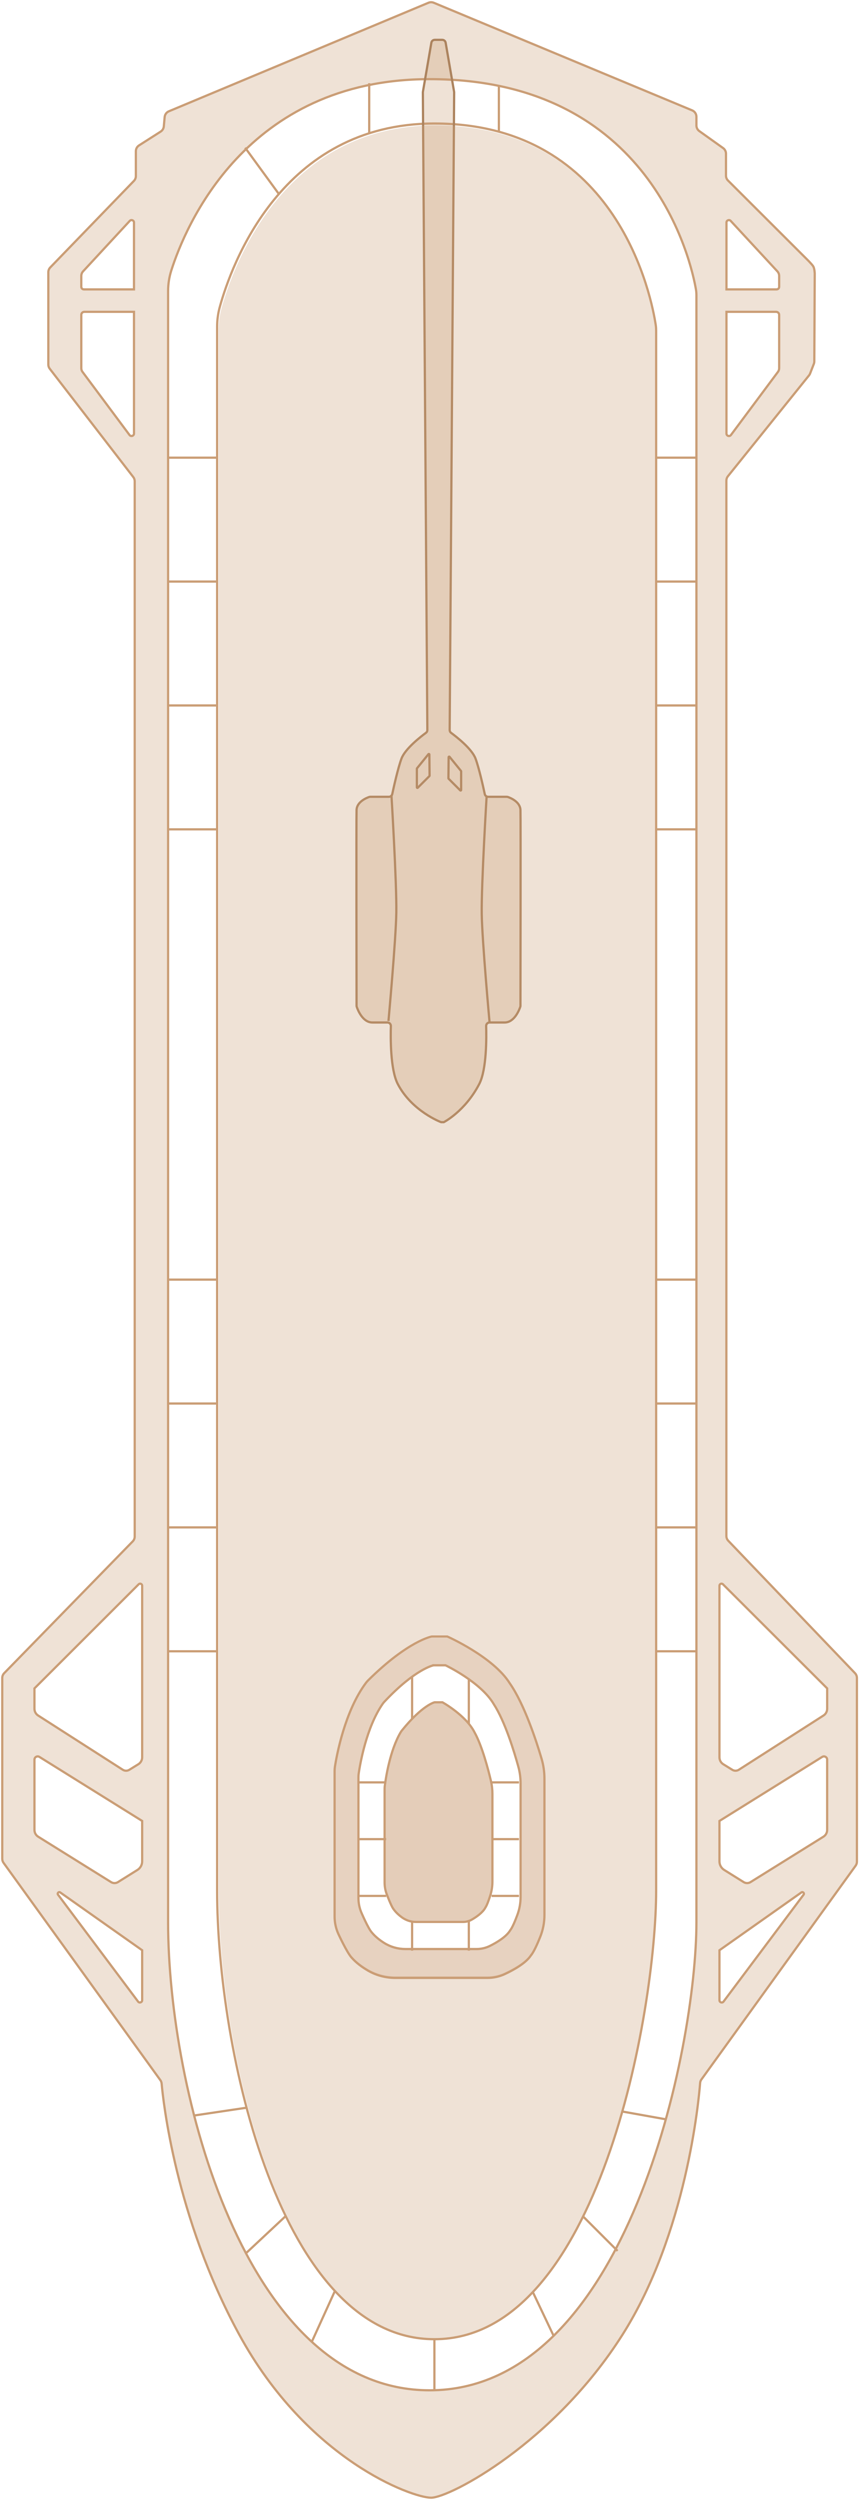 <?xml version="1.0" encoding="UTF-8"?>
<svg xmlns="http://www.w3.org/2000/svg" width="386" height="1122" viewBox="0 0 386 1122" fill="none">
  <g opacity="0.3">
    <path d="M279.405 1047.82C308.112 1002.51 313.632 942.644 314.24 934.858C314.285 934.288 314.484 933.757 314.815 933.297L384.028 837.36C384.408 836.831 384.613 836.196 384.613 835.549L384.613 753.074C384.613 752.28 384.305 751.515 383.754 750.935L326.881 691.517C326.329 690.939 326.021 690.174 326.021 689.375L326.021 215.69C326.021 214.983 326.264 214.299 326.705 213.75L363.117 168.483C363.318 168.235 363.477 167.957 363.592 167.661L365.281 163.304C365.417 162.951 365.489 162.577 365.489 162.2L365.681 122.813C365.681 122.813 365.633 120.564 364.999 119.516C364.364 118.469 361.576 115.774 361.576 115.774L326.757 81.028C326.175 80.447 325.847 79.659 325.847 78.835L325.847 68.972C325.847 67.972 325.362 67.032 324.547 66.45L313.874 58.834C313.059 58.253 312.575 57.314 312.575 56.313L312.575 52.395C312.575 51.144 311.822 50.016 310.667 49.536L194.692 1.239C193.928 0.92 193.066 0.922 192.302 1.241L75.792 49.956C74.732 50.399 74.005 51.391 73.901 52.533L73.518 56.739C73.432 57.694 72.908 58.555 72.099 59.07L62.404 65.26C61.514 65.829 60.973 66.813 60.973 67.869L60.973 79.041C60.973 79.844 60.66 80.615 60.102 81.194L22.553 120.03C21.995 120.608 21.683 121.381 21.683 122.183L21.683 163.61C21.683 164.296 21.908 164.96 22.326 165.501L59.813 214.108C60.231 214.649 60.456 215.314 60.456 215.998L60.456 689.613C60.456 690.421 60.141 691.197 59.577 691.775L1.881 750.924C1.317 751.502 1 752.275 1 753.083L1 834.249C1 834.904 1.205 835.537 1.585 836.067L71.971 933.607C72.297 934.059 72.495 934.582 72.544 935.139C73.175 942.333 78.659 995 107.244 1047.56C138.007 1104.13 185.052 1121 193.495 1121C201.939 1121 248.644 1096.38 279.405 1047.82ZM360.676 850.362L324.746 898.336C324.161 899.116 322.918 898.705 322.918 897.722L322.918 875.289L359.682 849.346C360.353 848.872 361.169 849.708 360.676 850.362ZM371.257 789.742L371.257 821.305C371.257 822.538 370.621 823.688 369.573 824.341L336.875 844.706C335.928 845.298 334.725 845.298 333.78 844.706L325.061 839.26C323.729 838.43 322.92 836.975 322.92 835.402L322.92 817.259L369.043 788.508C370.007 787.91 371.257 788.6 371.257 789.742ZM324.487 711.041L371.259 757.774L371.259 766.926C371.259 768.145 370.638 769.273 369.611 769.934L331.621 794.282C330.726 794.861 329.581 794.868 328.677 794.31L324.642 791.809C323.571 791.147 322.917 789.977 322.917 788.717L322.917 711.688C322.918 710.867 323.908 710.457 324.487 711.041ZM348.359 139.955C349.11 139.955 349.715 140.562 349.715 141.31L349.715 165.271C349.715 165.855 349.526 166.423 349.179 166.89L328.076 195.233C327.433 196.096 326.063 195.642 326.063 194.567L326.063 139.955L348.359 139.955ZM327.958 99.13L348.897 121.766C349.424 122.335 349.717 123.081 349.717 123.857L349.717 128.721C349.717 129.363 349.197 129.883 348.553 129.883L326.064 129.883L326.064 99.871C326.064 98.877 327.284 98.4 327.958 99.13ZM37.65 129.881C37.006 129.881 36.487 129.362 36.487 128.719L36.487 123.856C36.487 123.08 36.78 122.333 37.307 121.763L58.245 99.127C58.919 98.397 60.139 98.875 60.139 99.869L60.139 129.881L37.65 129.881ZM58.124 195.234L37.022 166.892C36.672 166.423 36.484 165.855 36.484 165.273L36.484 141.312C36.484 140.562 37.092 139.957 37.84 139.957L60.135 139.957L60.135 194.569C60.139 195.644 58.768 196.098 58.124 195.234ZM15.464 766.926L15.464 757.774L62.235 711.041C62.815 710.455 63.803 710.866 63.803 711.688L63.803 788.717C63.803 789.977 63.15 791.147 62.078 791.809L58.043 794.302C57.137 794.867 55.994 794.853 55.099 794.281L17.108 769.933C16.083 769.273 15.464 768.137 15.464 766.926ZM49.846 844.707L17.148 824.336C16.1 823.689 15.464 822.539 15.464 821.307L15.464 789.736C15.464 788.602 16.715 787.912 17.681 788.511L63.804 817.262L63.804 835.405C63.804 836.972 62.995 838.435 61.664 839.263L52.945 844.709C51.996 845.299 50.793 845.299 49.846 844.707ZM61.975 898.336L26.045 850.362C25.552 849.708 26.367 848.864 27.04 849.346L63.803 875.289L63.803 897.722C63.803 898.703 62.559 899.114 61.975 898.336ZM75.451 862.717C75.451 787.959 75.451 130.657 75.451 130.657C75.451 127.5 75.942 124.372 76.899 121.364C82.988 102.229 110.144 35.523 192.809 35.523C292.504 35.523 310.324 118.074 312.36 129.866C312.509 130.728 312.581 131.593 312.581 132.468C312.581 132.468 312.581 806.59 312.581 862.725C312.581 918.854 281.561 1072.79 192.811 1072.79C109.57 1072.79 75.451 937.476 75.451 862.717Z" fill="#CA9D75"></path>
  </g>
  <path d="M194.693 1.239L310.671 49.537C311.826 50.017 312.58 51.146 312.58 52.397L312.58 56.314C312.58 57.314 313.063 58.254 313.88 58.837L324.553 66.453C325.368 67.034 325.852 67.972 325.852 68.973L325.852 78.837C325.852 79.659 326.179 80.448 326.762 81.029L361.579 115.777C361.579 115.777 364.367 118.472 365.003 119.519C365.637 120.567 365.685 122.814 365.685 122.814L365.493 162.201C365.492 162.578 365.42 162.953 365.285 163.305L363.596 167.663C363.481 167.96 363.32 168.238 363.121 168.485L326.709 213.752C326.266 214.301 326.025 214.986 326.025 215.691L326.025 689.374C326.025 690.173 326.333 690.938 326.885 691.516L383.757 750.933C384.309 751.512 384.617 752.278 384.617 753.072L384.617 835.548C384.617 836.195 384.412 836.829 384.032 837.358L314.819 933.296C314.486 933.756 314.289 934.285 314.244 934.857C313.636 942.643 308.116 1002.5 279.409 1047.82C248.648 1096.38 201.944 1121 193.501 1121C185.056 1121 138.012 1104.12 107.25 1047.56C78.665 995.003 73.182 942.33 72.549 935.134C72.501 934.584 72.304 934.062 71.978 933.609L1.592 836.061C1.212 835.538 1.007 834.905 1.007 834.25L1.007 753.085C1.007 752.277 1.323 751.504 1.887 750.926L59.582 691.775C60.146 691.197 60.462 690.421 60.462 689.613L60.462 215.998C60.462 215.314 60.235 214.649 59.818 214.107L22.332 165.501C21.913 164.96 21.686 164.294 21.686 163.61L21.686 122.181C21.686 121.378 21.999 120.606 22.557 120.028L60.106 81.19C60.664 80.612 60.977 79.841 60.977 79.038L60.977 67.866C60.977 66.808 61.516 65.824 62.408 65.257L72.103 59.067C72.911 58.551 73.435 57.69 73.522 56.736L73.905 52.53C74.009 51.388 74.736 50.396 75.796 49.953L192.303 1.241C193.067 0.92 193.928 0.92 194.693 1.239Z" stroke="#CA9D75" stroke-miterlimit="10"></path>
  <path d="M192.808 1072.79C281.558 1072.79 312.578 918.852 312.578 862.717C312.578 806.589 312.578 132.465 312.578 132.465C312.578 131.589 312.508 130.725 312.357 129.863C310.319 118.072 292.501 35.52 192.806 35.52C110.141 35.52 82.986 102.227 76.896 121.361C75.938 124.369 75.448 127.497 75.448 130.654C75.448 130.654 75.448 787.956 75.448 862.716C75.451 937.476 109.571 1072.79 192.808 1072.79Z" stroke="#CA9D75" stroke-miterlimit="10"></path>
  <path d="M327.959 99.13L348.897 121.766C349.424 122.334 349.717 123.081 349.717 123.857L349.717 128.721C349.717 129.363 349.196 129.883 348.554 129.883L326.065 129.883L326.065 99.87C326.065 98.877 327.284 98.4 327.959 99.13Z" stroke="#CA9D75" stroke-miterlimit="10"></path>
  <path d="M326.064 139.955L348.359 139.955C349.11 139.955 349.715 140.562 349.715 141.31L349.715 165.271C349.715 165.855 349.526 166.422 349.179 166.89L328.076 195.233C327.433 196.096 326.063 195.642 326.063 194.567L326.064 139.955Z" stroke="#CA9D75" stroke-miterlimit="10"></path>
  <path d="M58.245 99.13L37.306 121.766C36.781 122.334 36.486 123.081 36.486 123.857L36.486 128.721C36.486 129.363 37.006 129.883 37.65 129.883L60.139 129.883L60.139 99.87C60.14 98.877 58.92 98.4 58.245 99.13Z" stroke="#CA9D75" stroke-miterlimit="10"></path>
  <path d="M60.139 139.955L37.845 139.955C37.094 139.955 36.489 140.562 36.489 141.31L36.489 165.271C36.489 165.855 36.677 166.422 37.027 166.89L58.129 195.233C58.773 196.096 60.143 195.642 60.143 194.567L60.139 139.955Z" stroke="#CA9D75" stroke-miterlimit="10"></path>
  <path d="M324.489 711.041L371.262 757.766L371.262 766.918C371.262 768.137 370.641 769.272 369.614 769.934L331.624 794.282C330.729 794.853 329.584 794.868 328.68 794.304L324.645 791.811C323.574 791.148 322.92 789.979 322.92 788.718L322.92 711.689C322.92 710.867 323.91 710.456 324.489 711.041Z" stroke="#CA9D75" stroke-miterlimit="10"></path>
  <path d="M322.919 817.259L322.919 835.402C322.919 836.969 323.728 838.432 325.059 839.26L333.779 844.706C334.726 845.298 335.927 845.298 336.874 844.706L369.572 824.335C370.62 823.688 371.256 822.538 371.256 821.305L371.256 789.735C371.256 788.6 370.005 787.91 369.04 788.51L322.919 817.259Z" stroke="#CA9D75" stroke-miterlimit="10"></path>
  <path d="M359.683 849.346L322.919 875.289L322.919 897.728C322.919 898.703 324.162 899.114 324.747 898.334L360.677 850.361C361.171 849.707 360.354 848.872 359.683 849.346Z" stroke="#CA9D75" stroke-miterlimit="10"></path>
  <path d="M62.237 711.041L15.464 757.766L15.464 766.918C15.464 768.137 16.085 769.272 17.11 769.934L55.101 794.282C55.996 794.853 57.14 794.868 58.044 794.304L62.079 791.811C63.15 791.148 63.805 789.979 63.805 788.718L63.805 711.689C63.805 710.867 62.816 710.456 62.237 711.041Z" stroke="#CA9D75" stroke-miterlimit="10"></path>
  <path d="M63.805 817.259L63.805 835.402C63.805 836.969 62.996 838.432 61.664 839.26L52.945 844.706C51.998 845.298 50.796 845.298 49.849 844.706L17.151 824.335C16.103 823.688 15.467 822.538 15.467 821.305L15.467 789.735C15.467 788.6 16.718 787.91 17.685 788.51L63.805 817.259Z" stroke="#CA9D75" stroke-miterlimit="10"></path>
  <path d="M27.041 849.346L63.805 875.289L63.805 897.728C63.805 898.703 62.562 899.114 61.977 898.334L26.047 850.361C25.553 849.707 26.369 848.872 27.041 849.346Z" stroke="#CA9D75" stroke-miterlimit="10"></path>
  <path d="M194.975 1049.86C268.726 1049.86 294.504 902.279 294.504 848.462C294.504 794.652 294.504 148.374 294.504 148.374C294.504 147.535 294.446 146.706 294.322 145.879C292.628 134.575 277.821 55.434 194.975 55.434C126.28 55.434 103.714 119.386 98.654 137.73C97.857 140.614 97.45 143.612 97.45 146.64C97.45 146.64 97.45 776.792 97.45 848.464C97.45 920.136 125.805 1049.86 194.975 1049.86Z" stroke="#CA9D75" stroke-miterlimit="10"></path>
  <path opacity="0.3" d="M200.021 19.157L203.818 41.196C203.834 41.287 203.841 41.377 203.841 41.469L201.828 327.647C201.825 328.142 202.052 328.604 202.451 328.896C204.626 330.491 211.776 335.988 213.442 340.474C215.028 344.748 216.909 353.25 217.582 356.399C217.734 357.11 218.361 357.61 219.087 357.61L227.445 357.61C227.618 357.61 227.78 357.636 227.944 357.693C229.061 358.076 233.467 359.818 233.599 363.524C233.746 367.639 233.608 446.56 233.599 451.396C233.599 451.565 233.572 451.717 233.519 451.878C233.091 453.155 230.921 458.908 226.475 458.908L219.74 458.908C218.871 458.908 218.174 459.616 218.201 460.486C218.351 465.317 218.499 479.972 215.107 486.507C208.736 498.787 199.194 503.643 199.194 503.643L197.982 503.643C197.982 503.643 184.901 498.787 178.53 486.507C175.138 479.972 175.286 465.317 175.436 460.486C175.463 459.616 174.766 458.908 173.897 458.908L167.162 458.908C162.715 458.908 160.546 453.155 160.118 451.878C160.064 451.718 160.038 451.565 160.038 451.396C160.029 446.56 159.891 367.639 160.038 363.524C160.17 359.818 164.576 358.076 165.693 357.693C165.857 357.636 166.019 357.61 166.192 357.61L174.55 357.61C175.276 357.61 175.902 357.11 176.055 356.399C176.728 353.25 178.609 344.748 180.195 340.474C181.861 335.988 189.011 330.491 191.185 328.896C191.585 328.604 191.812 328.144 191.809 327.647L189.796 41.469C189.796 41.377 189.802 41.287 189.819 41.196L193.616 19.157C193.743 18.418 194.384 17.878 195.133 17.878L198.503 17.878C199.252 17.878 199.892 18.418 200.021 19.157Z" fill="#CA9D75"></path>
  <path d="M200.021 19.157L203.818 41.196C203.834 41.287 203.841 41.377 203.841 41.469L201.828 327.647C201.825 328.142 202.052 328.604 202.451 328.896C204.626 330.491 211.776 335.988 213.442 340.474C215.028 344.748 216.909 353.25 217.582 356.399C217.734 357.11 218.361 357.61 219.087 357.61L227.445 357.61C227.618 357.61 227.78 357.636 227.944 357.693C229.061 358.076 233.467 359.818 233.599 363.524C233.746 367.639 233.608 446.56 233.599 451.396C233.599 451.565 233.572 451.717 233.519 451.878C233.091 453.155 230.921 458.908 226.475 458.908L219.74 458.908C218.871 458.908 218.174 459.616 218.201 460.486C218.351 465.317 218.499 479.972 215.107 486.507C208.736 498.787 199.194 503.643 199.194 503.643L197.982 503.643C197.982 503.643 184.901 498.787 178.53 486.507C175.138 479.972 175.286 465.317 175.436 460.486C175.463 459.616 174.766 458.908 173.897 458.908L167.162 458.908C162.715 458.908 160.546 453.155 160.118 451.878C160.064 451.718 160.038 451.565 160.038 451.396C160.029 446.56 159.891 367.639 160.038 363.524C160.17 359.818 164.576 358.076 165.693 357.693C165.857 357.636 166.019 357.61 166.192 357.61L174.55 357.61C175.276 357.61 175.902 357.11 176.055 356.399C176.728 353.25 178.609 344.748 180.195 340.474C181.861 335.988 189.011 330.491 191.185 328.896C191.585 328.604 191.812 328.144 191.809 327.647L189.796 41.469C189.796 41.377 189.802 41.287 189.819 41.196L193.616 19.157C193.743 18.418 194.384 17.878 195.133 17.878L198.503 17.878C199.252 17.878 199.892 18.418 200.021 19.157Z" stroke="#AC835E" stroke-miterlimit="10"></path>
  <path d="M218.412 357.451C218.412 357.451 216.015 397.025 216.219 410.229C216.406 422.43 219.74 458.906 219.74 458.906" stroke="#AC835E" stroke-miterlimit="10"></path>
  <path d="M175.687 356.77C175.687 356.77 178.084 396.344 177.88 409.549C177.693 421.749 174.359 458.226 174.359 458.226" stroke="#AC835E" stroke-miterlimit="10"></path>
  <path d="M201.775 339.663L206.923 346.02C206.956 346.061 206.975 346.114 206.975 346.167L206.975 354.568C206.975 354.777 206.723 354.881 206.576 354.734L201.335 349.49C201.291 349.445 201.267 349.386 201.267 349.323L201.36 339.809C201.363 339.589 201.637 339.493 201.775 339.663Z" stroke="#AC835E" stroke-miterlimit="10"></path>
  <path d="M192.302 338.478L187.155 344.835C187.121 344.876 187.102 344.928 187.102 344.982L187.102 353.383C187.102 353.591 187.354 353.696 187.501 353.548L192.742 348.305C192.786 348.26 192.811 348.2 192.811 348.137L192.717 338.623C192.714 338.404 192.44 338.309 192.302 338.478Z" stroke="#AC835E" stroke-miterlimit="10"></path>
  <path opacity="0.3" d="M294.605 848.632C294.605 794.871 294.605 149.16 294.605 149.16C294.605 148.322 294.547 147.493 294.423 146.668C292.736 135.374 277.976 56.302 195.4 56.302C126.928 56.302 104.436 120.197 99.392 138.525C98.598 141.407 98.192 144.402 98.192 147.427C98.192 147.427 98.192 777.025 98.192 848.634C98.192 920.242 126.453 1049.85 195.399 1049.85C268.912 1049.85 294.605 902.402 294.605 848.632ZM200.723 886.97L193.826 886.97L177.422 886.97C176.329 886.97 175.243 886.898 174.167 886.757C170.941 886.332 167.821 885.272 165.002 883.603C163.767 882.873 162.484 882.03 161.257 881.077C160.029 880.124 158.857 879.063 157.844 877.898C157.058 877.065 156.021 875.36 155.032 873.552C154.703 872.95 154.378 872.336 154.07 871.74C152.838 869.355 151.866 867.248 151.866 867.248C150.754 864.802 150.179 862.147 150.179 859.46L150.179 794.18C150.179 793.51 150.23 792.853 150.334 792.193C150.427 791.598 150.565 790.765 150.755 789.739C150.991 788.455 151.307 786.869 151.713 785.066C151.957 783.985 152.234 782.824 152.545 781.603C152.962 779.976 153.44 778.242 153.989 776.445C154.81 773.75 155.788 770.913 156.938 768.083C157.706 766.196 158.552 764.313 159.482 762.475C159.946 761.556 160.434 760.649 160.941 759.759C161.957 757.979 163.059 756.266 164.254 754.667C164.41 754.458 164.599 754.273 164.772 754.077C164.945 753.879 165.104 753.669 165.29 753.487C176.51 742.382 184.852 737.486 189.531 735.375C192.338 734.108 193.826 733.845 193.826 733.845L200.723 733.845C200.723 733.845 206.537 736.411 213.108 740.602C213.88 741.095 214.665 741.612 215.451 742.148C215.843 742.416 216.237 742.69 216.631 742.969C221.347 746.313 225.995 750.385 228.799 754.854C229.208 755.439 229.613 756.052 230.013 756.689C232.009 759.872 233.877 763.645 235.565 767.538C237.926 772.989 239.929 778.677 241.426 783.311C242.068 785.298 242.617 787.09 243.059 788.587C243.714 790.796 244.124 793.06 244.29 795.35C244.345 796.113 244.373 796.879 244.373 797.648L244.373 858.803C244.373 862.144 243.729 865.45 242.488 868.552C242.175 869.335 241.837 870.153 241.487 870.965C240.436 873.398 239.271 875.76 238.311 876.87C238.026 877.312 237.688 877.747 237.31 878.173C235.037 880.726 231.26 882.957 228.096 884.535C227.569 884.798 227.058 885.042 226.574 885.267C224.757 886.112 222.823 886.649 220.843 886.863C220.183 886.935 219.518 886.972 218.849 886.972L200.723 886.972L200.723 886.97Z" fill="#CA9D75"></path>
  <path d="M193.825 734.441C193.825 734.441 183.242 736.317 165.289 754.101C164.918 754.468 164.566 754.865 164.253 755.282C154.688 768.092 151.081 788.077 150.331 792.841C150.227 793.503 150.177 794.16 150.177 794.83L150.177 860.167C150.177 862.857 150.751 865.514 151.864 867.963C151.864 867.963 155.747 876.399 157.842 878.622C159.867 880.954 162.531 882.871 164.999 884.332C168.758 886.557 173.05 887.702 177.418 887.702L193.822 887.702L200.719 887.702L218.842 887.702C221.515 887.702 224.146 887.122 226.569 885.995C230.438 884.195 236.023 881.13 238.305 877.593C239.586 876.112 241.23 872.401 242.482 869.267C243.724 866.163 244.367 862.854 244.367 859.51L244.367 798.301C244.367 795.227 243.927 792.18 243.054 789.233C240.688 781.237 235.34 764.846 228.794 755.469C221.317 743.54 200.719 734.441 200.719 734.441L193.825 734.441V734.441Z" stroke="#CA9D75" stroke-miterlimit="10"></path>
  <path opacity="0.45" d="M226.573 885.995C230.442 884.195 236.027 881.13 238.309 877.593C239.59 876.112 241.234 872.401 242.486 869.267C243.727 866.162 244.371 862.854 244.371 859.51L244.371 798.301C244.371 795.227 243.931 792.18 243.058 789.233C240.692 781.237 235.344 764.846 228.798 755.469C221.321 743.54 200.723 734.441 200.723 734.441L193.826 734.441C193.826 734.441 183.243 736.317 165.29 754.101C164.919 754.468 164.567 754.865 164.254 755.283C154.689 768.094 151.082 788.077 150.332 792.843C150.228 793.505 150.178 794.161 150.178 794.831L150.178 860.169C150.178 862.858 150.752 865.515 151.865 867.964C151.865 867.964 155.748 876.4 157.842 878.623C159.868 880.956 162.532 882.872 165 884.333C168.759 886.558 173.051 887.704 177.419 887.704L193.823 887.704L200.72 887.704L218.843 887.704C221.519 887.702 224.15 887.124 226.573 885.995ZM199.938 874.2L194.609 874.2L181.933 874.2C178.559 874.2 175.241 873.257 172.337 871.423C170.429 870.22 168.371 868.64 166.807 866.719C165.189 864.888 162.188 857.938 162.188 857.938C161.329 855.922 160.884 853.732 160.884 851.517L160.884 797.692C160.884 797.14 160.924 796.599 161.004 796.053C161.581 792.128 164.37 775.667 171.761 765.113C172.002 764.77 172.274 764.442 172.561 764.14C186.432 749.489 194.61 747.945 194.61 747.945L199.94 747.945C199.94 747.945 215.855 755.44 221.632 765.268C226.689 772.993 230.822 786.496 232.65 793.083C233.324 795.512 233.664 798.022 233.664 800.553L233.664 850.977C233.664 853.732 233.166 856.457 232.209 859.014C231.24 861.595 229.971 864.652 228.981 865.873C227.218 868.787 222.903 871.311 219.913 872.795C218.042 873.725 216.008 874.202 213.944 874.202L199.938 874.202L199.938 874.2Z" fill="#CA9D75"></path>
  <path d="M194.61 747.383C194.61 747.383 186.433 748.94 172.562 763.721C172.275 764.026 172.002 764.356 171.762 764.702C164.371 775.35 161.584 791.96 161.005 795.919C160.925 796.469 160.885 797.015 160.885 797.571L160.885 851.876C160.885 854.111 161.329 856.319 162.189 858.354C162.189 858.354 165.189 865.365 166.808 867.213C168.374 869.151 170.43 870.744 172.338 871.96C175.242 873.809 178.559 874.761 181.934 874.761L194.61 874.761L199.939 874.761L213.942 874.761C216.006 874.761 218.04 874.28 219.911 873.343C222.9 871.847 227.215 869.3 228.979 866.359C229.969 865.128 231.239 862.044 232.206 859.439C233.166 856.859 233.662 854.11 233.662 851.33L233.662 800.457C233.662 797.903 233.322 795.37 232.648 792.919C230.82 786.274 226.687 772.651 221.63 764.857C215.853 754.943 199.938 747.381 199.938 747.381L194.61 747.381L194.61 747.383Z" stroke="#CA9D75" stroke-miterlimit="10"></path>
  <path opacity="0.5" d="M195.046 764.009C195.046 764.009 189.61 765.214 180.386 776.654C180.196 776.89 180.014 777.145 179.855 777.413C174.94 785.653 173.086 798.507 172.701 801.57C172.648 801.996 172.622 802.418 172.622 802.849L172.622 844.873C172.622 846.602 172.917 848.312 173.489 849.887C173.489 849.887 175.484 855.313 176.56 856.742C177.6 858.242 178.969 859.474 180.238 860.416C182.168 861.846 184.373 862.584 186.618 862.584L195.046 862.584L198.591 862.584L207.902 862.584C209.275 862.584 210.626 862.211 211.87 861.486C213.858 860.328 216.728 858.357 217.9 856.081C218.559 855.129 219.404 852.742 220.047 850.727C220.685 848.731 221.016 846.603 221.016 844.451L221.016 805.083C221.016 803.105 220.789 801.145 220.341 799.25C219.126 794.108 216.377 783.565 213.015 777.534C209.173 769.862 198.591 764.009 198.591 764.009L195.046 764.009Z" fill="#CA9D75"></path>
  <path d="M195.046 764.009C195.046 764.009 189.61 765.214 180.386 776.654C180.196 776.89 180.014 777.145 179.855 777.413C174.94 785.653 173.086 798.507 172.701 801.57C172.648 801.996 172.622 802.418 172.622 802.849L172.622 844.873C172.622 846.602 172.917 848.312 173.489 849.887C173.489 849.887 175.484 855.313 176.56 856.742C177.6 858.242 178.969 859.474 180.238 860.416C182.168 861.846 184.373 862.584 186.618 862.584L195.046 862.584L198.591 862.584L207.902 862.584C209.275 862.584 210.626 862.211 211.87 861.486C213.858 860.328 216.728 858.357 217.9 856.081C218.559 855.129 219.404 852.742 220.047 850.727C220.685 848.731 221.016 846.603 221.016 844.451L221.016 805.083C221.016 803.105 220.789 801.145 220.341 799.25C219.126 794.108 216.377 783.565 213.015 777.534C209.173 769.862 198.591 764.009 198.591 764.009L195.046 764.009Z" stroke="#CA9D75" stroke-miterlimit="10"></path>
  <path d="M232.939 799.953L220.664 799.953" stroke="#CA9D75" stroke-miterlimit="10"></path>
  <path d="M232.939 825.428L220.664 825.428" stroke="#CA9D75" stroke-miterlimit="10"></path>
  <path d="M232.939 850.904L220.664 850.904" stroke="#CA9D75" stroke-miterlimit="10"></path>
  <path d="M173.322 799.953L161.046 799.953" stroke="#CA9D75" stroke-miterlimit="10"></path>
  <path d="M173.322 825.428L161.046 825.428" stroke="#CA9D75" stroke-miterlimit="10"></path>
  <path d="M173.322 850.904L161.046 850.904" stroke="#CA9D75" stroke-miterlimit="10"></path>
  <path d="M184.965 862.584L184.965 875.479" stroke="#CA9D75" stroke-miterlimit="10"></path>
  <path d="M210.426 861.771L210.426 875.479" stroke="#CA9D75" stroke-miterlimit="10"></path>
  <path d="M184.965 752.445L184.965 771.446" stroke="#CA9D75" stroke-miterlimit="10"></path>
  <path d="M210.426 753.646L210.426 773.583" stroke="#CA9D75" stroke-miterlimit="10"></path>
  <path d="M223.914 38.534L223.914 59.349" stroke="#CA9D75" stroke-miterlimit="10"></path>
  <path d="M165.717 37.339L165.717 60.223" stroke="#CA9D75" stroke-miterlimit="10"></path>
  <path d="M110.028 66.296L125.166 87.066" stroke="#CA9D75" stroke-miterlimit="10"></path>
  <path d="M194.975 1049.86L194.975 1072.76" stroke="#CA9D75" stroke-miterlimit="10"></path>
  <path d="M239.155 1028.7L248.482 1048.34" stroke="#CA9D75" stroke-miterlimit="10"></path>
  <path d="M150.178 1028.52L139.946 1051.03" stroke="#CA9D75" stroke-miterlimit="10"></path>
  <path d="M261.714 994.76L277.176 1010.23" stroke="#CA9D75" stroke-miterlimit="10"></path>
  <path d="M128.301 994.529L110.163 1011.5" stroke="#CA9D75" stroke-miterlimit="10"></path>
  <path d="M279.314 947.669L298.844 951.166" stroke="#CA9D75" stroke-miterlimit="10"></path>
  <path d="M110.889 945.921L87.307 949.435" stroke="#CA9D75" stroke-miterlimit="10"></path>
  <path d="M312.58 741.114L294.504 741.114" stroke="#CA9D75" stroke-miterlimit="10"></path>
  <path d="M312.58 685.511L294.504 685.511" stroke="#CA9D75" stroke-miterlimit="10"></path>
  <path d="M312.58 574.307L294.504 574.307" stroke="#CA9D75" stroke-miterlimit="10"></path>
  <path d="M97.451 741.114L75.451 741.114" stroke="#CA9D75" stroke-miterlimit="10"></path>
  <path d="M97.451 685.511L75.451 685.511" stroke="#CA9D75" stroke-miterlimit="10"></path>
  <path d="M97.451 629.91L75.451 629.91" stroke="#CA9D75" stroke-miterlimit="10"></path>
  <path d="M97.451 574.307L75.451 574.307" stroke="#CA9D75" stroke-miterlimit="10"></path>
  <path d="M312.58 372.218L294.504 372.218" stroke="#CA9D75" stroke-miterlimit="10"></path>
  <path d="M312.58 316.615L294.504 316.615" stroke="#CA9D75" stroke-miterlimit="10"></path>
  <path d="M312.58 261.012L294.504 261.012" stroke="#CA9D75" stroke-miterlimit="10"></path>
  <path d="M312.58 205.409L294.504 205.409" stroke="#CA9D75" stroke-miterlimit="10"></path>
  <path d="M97.451 372.218L75.451 372.218" stroke="#CA9D75" stroke-miterlimit="10"></path>
  <path d="M97.451 316.615L75.451 316.615" stroke="#CA9D75" stroke-miterlimit="10"></path>
  <path d="M97.451 261.012L75.451 261.012" stroke="#CA9D75" stroke-miterlimit="10"></path>
  <path d="M97.451 205.409L75.451 205.409" stroke="#CA9D75" stroke-miterlimit="10"></path>
  <path d="M312.58 629.91L294.504 629.91" stroke="#CA9D75" stroke-miterlimit="10"></path>
</svg>
